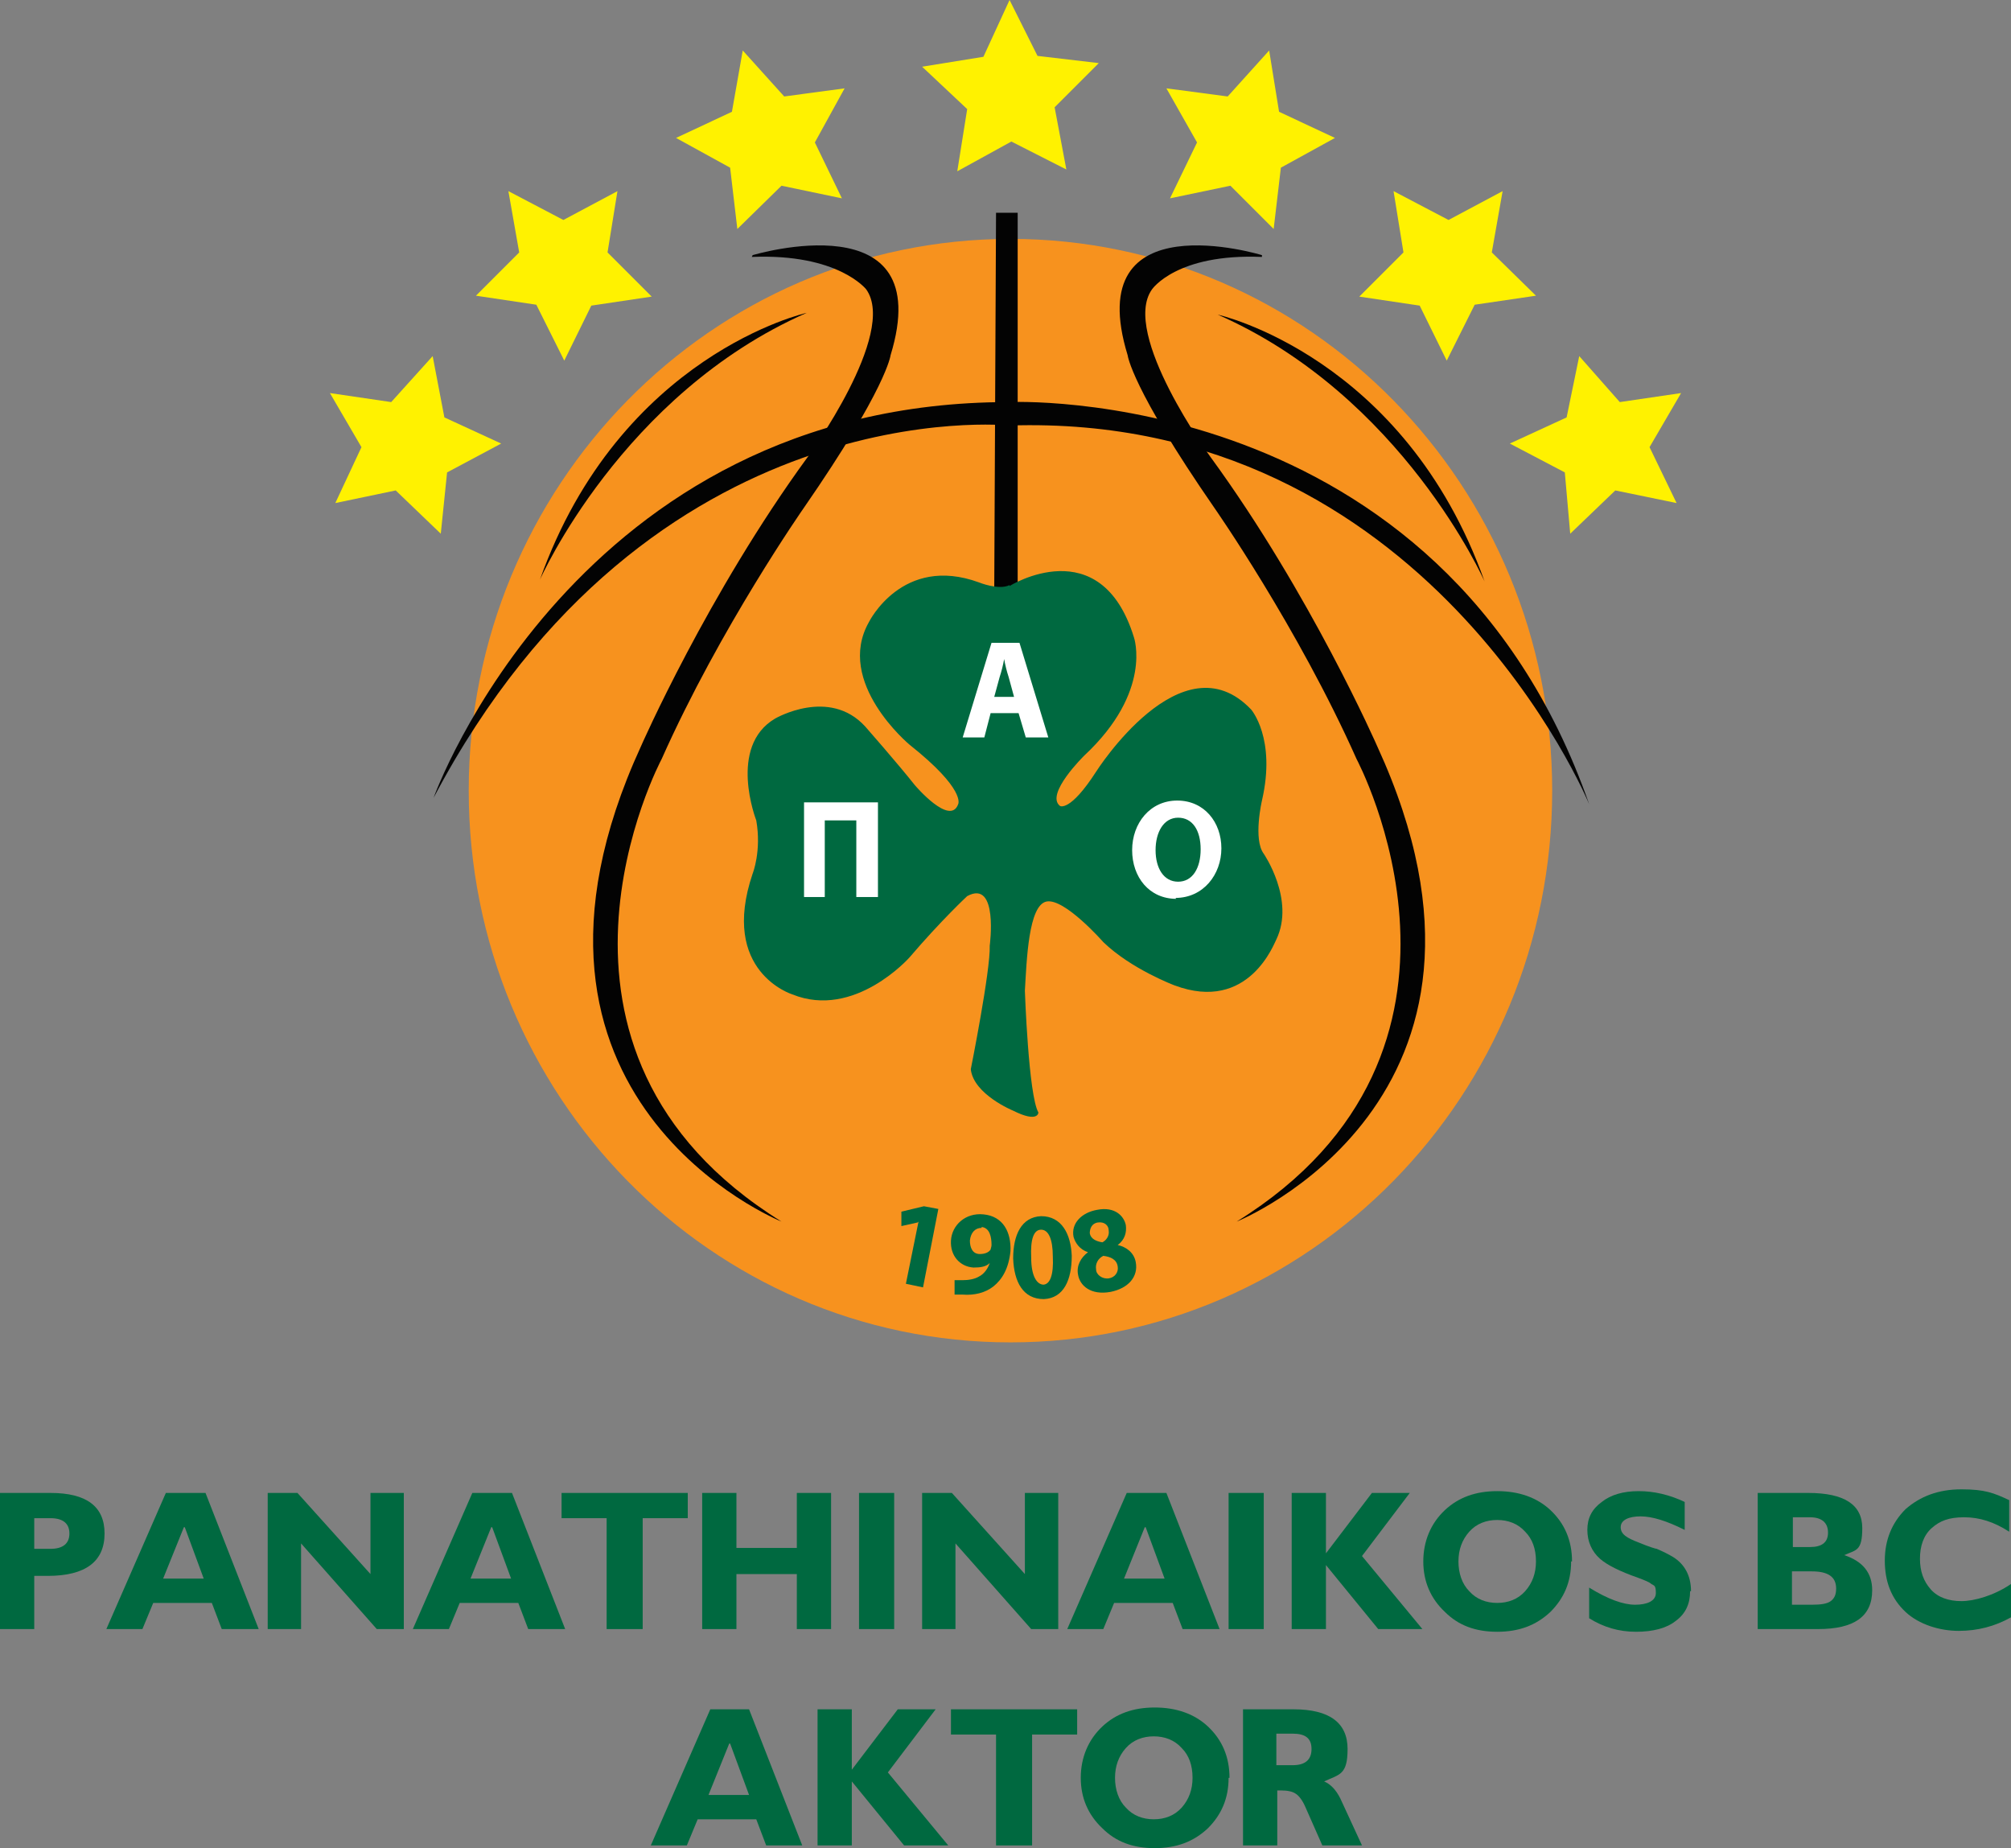 <?xml version="1.0" encoding="UTF-8"?>
<svg id="Layer_14" data-name="Layer 14" xmlns="http://www.w3.org/2000/svg" version="1.1" viewBox="0 0 223.1 205">
  <rect x="0" y="0" width="223.1" height="205" fill="#808080" stroke="none"/>
  <defs>
    <style>
      .cls-1 {
        fill: #006940;
      }

      .cls-1, .cls-2, .cls-3, .cls-4, .cls-5 {
        stroke-width: 0px;
      }

      .cls-2 {
        fill: #fff200;
      }

      .cls-3 {
        fill: #030303;
      }

      .cls-4 {
        fill: #f7921e;
      }

      .cls-5 {
        fill: #fff;
      }
    </style>
  </defs>
  <g>
    <g>
      <path class="cls-1" d="M85,204.7l-1.1-2.9h-6.5l-1.2,2.9h-4l6.6-15.1h4.3l5.9,15.1h-4ZM80.9,193.4l-2.3,5.7h4.5l-2.1-5.7Z"/>
      <path class="cls-1" d="M100.3,204.7l-5.8-7.1v7.1h-3.8v-15.1h3.8v6.7l5.1-6.7h4.2l-5.3,7,6.7,8.1h-4.9Z"/>
      <path class="cls-1" d="M114.5,192.4v12.3h-4v-12.3h-5v-2.8h14v2.8h-5Z"/>
      <path class="cls-1" d="M136.3,197.2c0,2.3-.8,4.1-2.3,5.6-1.6,1.5-3.5,2.2-5.9,2.2s-4.3-.7-5.8-2.2c-1.6-1.5-2.4-3.4-2.4-5.6s.8-4.2,2.4-5.7c1.5-1.4,3.4-2.1,5.8-2.1s4.4.7,5.9,2.1c1.6,1.5,2.4,3.4,2.4,5.7ZM132.3,197.2c0-1.4-.4-2.5-1.2-3.3-.8-.9-1.9-1.3-3.1-1.3s-2.3.4-3.1,1.3c-.8.9-1.2,2-1.2,3.3s.4,2.5,1.2,3.3c.8.9,1.9,1.3,3.1,1.3s2.3-.4,3.1-1.3c.8-.9,1.2-2,1.2-3.3Z"/>
      <path class="cls-1" d="M146.7,204.7l-1.9-4.3c-.3-.7-.7-1.2-1-1.4-.4-.3-1-.4-1.7-.4h-.2c0,0-.1,0-.2,0v6.1h-3.8v-15.1h5.6c4,0,6,1.5,6,4.4s-.9,2.8-2.6,3.6c.7.3,1.3.9,1.8,1.9l2.4,5.2h-4.3ZM145.5,194c0-1.2-.7-1.7-2.1-1.7h-1.8v3.5h1.8c1.4,0,2.1-.6,2.1-1.8Z"/>
    </g>
    <g>
      <path class="cls-1" d="M11.6,170.1c0,3.1-2.1,4.7-6.3,4.7h-1.5v5.9H0v-15.1h5.6c4,0,6,1.5,6,4.5ZM7.7,170.1c0-1.1-.7-1.7-2.1-1.7h-1.8v3.4h1.8c1.4,0,2.1-.6,2.1-1.7Z"/>
      <path class="cls-1" d="M24.6,180.7l-1.1-2.9h-6.5l-1.2,2.9h-4l6.6-15.1h4.4l5.9,15.1h-4ZM20.4,169.4l-2.3,5.7h4.5l-2.1-5.7Z"/>
      <path class="cls-1" d="M41.8,180.7l-8.4-9.5v9.5h-3.7v-15.1h3.3l8.1,9v-9h3.7v15.1h-3Z"/>
      <path class="cls-1" d="M58.6,180.7l-1.1-2.9h-6.5l-1.2,2.9h-4l6.6-15.1h4.4l5.9,15.1h-4ZM54.5,169.4l-2.3,5.7h4.5l-2.1-5.7Z"/>
      <path class="cls-1" d="M71.3,168.4v12.3h-4v-12.3h-5v-2.8h14v2.8h-5Z"/>
      <path class="cls-1" d="M88.4,180.7v-6.1h-6.7v6.1h-3.8v-15.1h3.8v6.1h6.7v-6.1h3.8v15.1h-3.8Z"/>
      <path class="cls-1" d="M95.3,180.7v-15.1h3.9v15.1h-3.9Z"/>
      <path class="cls-1" d="M114.4,180.7l-8.4-9.5v9.5h-3.7v-15.1h3.3l8.1,9v-9h3.7v15.1h-3Z"/>
      <path class="cls-1" d="M131.2,180.7l-1.1-2.9h-6.5l-1.2,2.9h-4l6.6-15.1h4.4l5.9,15.1h-4ZM127,169.4l-2.3,5.7h4.5l-2.1-5.7Z"/>
      <path class="cls-1" d="M136.3,180.7v-15.1h3.9v15.1h-3.9Z"/>
      <path class="cls-1" d="M152.9,180.7l-5.8-7.1v7.1h-3.8v-15.1h3.8v6.7l5.1-6.7h4.2l-5.3,7,6.7,8.1h-4.9Z"/>
      <path class="cls-1" d="M174.3,173.2c0,2.3-.8,4.1-2.3,5.6-1.6,1.5-3.5,2.2-5.9,2.2s-4.3-.7-5.8-2.2c-1.6-1.5-2.4-3.4-2.4-5.6s.8-4.2,2.4-5.7c1.5-1.4,3.4-2.1,5.8-2.1s4.4.7,5.9,2.1c1.6,1.5,2.4,3.4,2.4,5.7ZM170.4,173.2c0-1.4-.4-2.5-1.2-3.3-.8-.9-1.9-1.3-3.1-1.3s-2.3.4-3.1,1.3c-.8.9-1.2,2-1.2,3.3s.4,2.5,1.2,3.3c.8.9,1.9,1.3,3.1,1.3s2.3-.4,3.1-1.3c.8-.9,1.2-2,1.2-3.3Z"/>
      <path class="cls-1" d="M187.5,176.5c0,1.4-.5,2.5-1.6,3.3-1,.8-2.5,1.2-4.4,1.2s-3.6-.5-5.2-1.5v-3.4c2.1,1.3,3.8,1.9,5.1,1.9s2.3-.4,2.3-1.3-.2-.8-.5-1c-.2-.2-.7-.4-1.5-.7-2-.7-3.4-1.4-4.2-2.1-.9-.8-1.4-1.9-1.4-3.2s.5-2.3,1.6-3.1c1-.8,2.4-1.2,4.1-1.2s3.4.4,5.1,1.2v3.1c-2-1-3.6-1.5-4.9-1.5s-2.2.4-2.2,1.2.7,1.2,2,1.7c1.2.5,1.9.7,2,.7.7.3,1.3.6,1.8.9,1.3.8,2,2.1,2,3.8Z"/>
      <path class="cls-1" d="M207.7,176.4c0,2.9-2,4.3-6,4.3h-6.7v-15.1h5.6c4,0,6,1.3,6,3.9s-.7,2.4-2,3c2.1.7,3.1,2,3.1,3.9ZM202.8,170c0-1.1-.7-1.7-2-1.7h-1.9v3.3h1.9c1.3,0,2-.5,2-1.6ZM203.7,176.2c0-1.3-.9-1.9-2.7-1.9h-2.2v3.7h2.2c1,0,1.7-.1,2.1-.4.4-.3.6-.7.6-1.4Z"/>
      <path class="cls-1" d="M223.1,179.4c-1.8,1-3.7,1.5-5.8,1.5s-4.4-.7-5.9-2.1c-1.6-1.5-2.3-3.4-2.3-5.7s.8-4.2,2.3-5.7c1.6-1.4,3.6-2.2,6.2-2.2s3.6.4,5.3,1.2v3.5c-1.7-1.1-3.3-1.6-5-1.6s-2.7.4-3.6,1.2c-.9.8-1.3,2-1.3,3.4s.4,2.5,1.2,3.4c.8.9,2,1.3,3.4,1.3s3.6-.6,5.5-1.9v3.5Z"/>
    </g>
  </g>
  <g>
    <polygon class="cls-2" points="186.5 43.6 179.7 44.6 175.2 39.5 173.8 46.3 167.5 49.2 173.6 52.4 174.2 59.2 179.2 54.4 186 55.8 183 49.6 186.5 43.6"/>
    <polygon class="cls-2" points="165.5 28 166.7 21.2 160.7 24.4 154.6 21.2 155.7 28 150.8 32.9 157.5 33.9 160.5 40 163.6 33.8 170.4 32.8 165.5 28"/>
    <polygon class="cls-2" points="140.8 5.6 136.2 10.7 129.4 9.8 132.8 15.8 129.8 22 136.5 20.6 141.3 25.4 142.1 18.6 148.1 15.3 141.9 12.4 140.8 5.6"/>
    <g>
      <polygon class="cls-2" points="36.6 43.6 43.4 44.6 48 39.5 49.3 46.3 55.6 49.2 49.6 52.4 48.9 59.2 43.9 54.4 37.2 55.8 40.1 49.6 36.6 43.6"/>
      <polygon class="cls-2" points="57.6 28 56.4 21.2 62.5 24.4 68.5 21.2 67.4 28 72.3 32.9 65.6 33.9 62.6 40 59.5 33.8 52.8 32.8 57.6 28"/>
      <polygon class="cls-2" points="82.4 5.6 87 10.7 93.7 9.8 90.4 15.8 93.4 22 86.7 20.6 81.8 25.4 81 18.6 75 15.3 81.2 12.4 82.4 5.6"/>
      <polygon class="cls-2" points="112 0 115.1 6.2 121.9 7 117 11.9 118.3 18.8 112.2 15.7 106.2 19 107.3 12.1 102.3 7.4 109.1 6.3 112 0"/>
    </g>
    <path class="cls-4" d="M172.2,87.7c0,33.8-26.9,61.2-60.1,61.2s-60.1-27.4-60.1-61.2,26.9-61.2,60.1-61.2,60.1,27.4,60.1,61.2Z"/>
    <polygon class="cls-3" points="110.5 23.6 112.9 23.6 112.9 65.8 110.3 65.8 110.5 23.6"/>
    <path class="cls-3" d="M135.1,34.9s20.7,4.6,29.6,29.6c0,0-9.1-20.6-29.6-29.6Z"/>
    <path class="cls-3" d="M89.5,34.7s-20.7,4.6-29.6,29.6c0,0,9.1-20.6,29.6-29.6Z"/>
    <path class="cls-3" d="M83.5,28.3s20.6-6.2,15.3,11.1c0,0-.4,3.6-9.6,16.9,0,0-9.3,13.3-15.8,27.9,0,0-17.3,32.3,13.3,51.3,0,0-33.6-13.5-15.6-52.7,0,0,7.4-16.9,18.5-32.1,0,0,10-13.7,6.5-18.6,0,0-3.1-4-12.7-3.6Z"/>
    <path class="cls-3" d="M140,28.3s-20.2-6.2-14.9,11.1c0,0,.4,3.6,9.6,16.9,0,0,9.3,13.3,15.8,27.9,0,0,17.3,32.3-13.3,51.3,0,0,33.6-13.5,15.6-52.7,0,0-7.4-16.9-18.5-32.1,0,0-10-13.7-6.5-18.6,0,0,2.7-4,12.2-3.6Z"/>
    <path class="cls-1" d="M112,65s10.1-6.3,13.8,5.7c0,0,2.1,6-5.5,13.1,0,0-4.4,4.3-2.7,5.6,0,0,1.1.7,4-3.8,0,0,9.5-15,17.2-6.9,0,0,2.8,3.2,1.2,10.1,0,0-1,4.3.2,5.9,0,0,3.5,5.1,1.4,9.5-.2.3-3,8.2-11.3,5.1,0,0-4.8-1.8-7.9-4.8,0,0-4.3-4.9-6.3-4.5-2,.4-2.2,6.5-2.4,9.9,0,0,.4,11.6,1.5,13.5,0,0,0,1.2-2.8-.2,0,0-4.4-1.8-4.7-4.6,0,0,2.2-11,2.1-13.7,0,0,1-7.4-2.5-5.5,0,0-2.9,2.7-6.4,6.8,0,0-6.1,6.9-13,4.1,0,0-8.1-2.5-4.4-13.4,0,0,1-2.5.4-5.9,0,0-3.2-8.2,2.1-11.3,0,0,6-3.5,10,.9,0,0,3.6,4.1,5.5,6.5,0,0,3.9,4.6,4.8,2.1,0,0,.9-1.6-5.4-6.6,0,0-8.3-6.9-4.5-13.6,0,0,3.7-7.5,12.2-4.4,0,0,2.2.9,3.4.3Z"/>
    <path class="cls-5" d="M97.3,99.5h-2.3v-8.5h-3.5v8.5h-2.3v-10.5h8.2v10.5Z"/>
    <path class="cls-5" d="M109.9,79.1l-.7,2.7h-2.4l3.2-10.5h3.1l3.2,10.5h-2.5l-.8-2.7h-3ZM112.5,77.3l-.6-2.2c-.2-.6-.4-1.4-.5-2h0c-.1.6-.3,1.4-.5,2l-.6,2.2h2.3Z"/>
    <path class="cls-5" d="M130.5,99.7c-3,0-4.9-2.4-4.9-5.4s2-5.5,5-5.5,4.9,2.4,4.9,5.3-2,5.5-5.1,5.5h0ZM130.7,97.8c1.6,0,2.5-1.5,2.5-3.6s-.9-3.5-2.5-3.5-2.5,1.6-2.5,3.6.9,3.5,2.5,3.5h0Z"/>
    <g>
      <path class="cls-1" d="M101.8,135.6h0s-1.8.4-1.8.4v-1.6s2.5-.6,2.5-.6l1.6.3-1.7,8.7-1.9-.4,1.4-6.9Z"/>
      <path class="cls-1" d="M105.9,142c.3,0,.5,0,.9,0,.6,0,1.3-.1,1.8-.4.6-.3,1-.9,1.2-1.5h0c-.4.4-1,.5-1.8.5-1.5-.1-2.6-1.3-2.5-3,.1-1.7,1.6-3.1,3.6-2.9,2.2.2,3.1,2,3,4.1-.2,1.9-.9,3.1-1.9,3.9-.9.7-2.1,1-3.4.9-.3,0-.7,0-.9,0v-1.6ZM108.9,136.2c-.7,0-1.2.5-1.3,1.4,0,.8.3,1.5,1.1,1.5.6,0,1-.2,1.2-.5,0-.1.1-.3.1-.5,0-.9-.2-1.9-1.1-2h0Z"/>
      <path class="cls-1" d="M115.8,144.1c-2.3,0-3.3-1.9-3.4-4.5,0-2.6.9-4.6,3.1-4.7,2.3,0,3.3,2,3.4,4.4,0,2.7-.9,4.7-3.1,4.8h0ZM115.7,142.5c.8,0,1.2-1.1,1.1-3.1,0-2-.5-3-1.3-3-.8,0-1.2,1-1.1,3.1,0,2,.6,3,1.4,3h0Z"/>
      <path class="cls-1" d="M121.7,134.2c2-.4,3,.7,3.2,1.7.1.8-.1,1.6-.9,2.2h0c.9.2,1.8.8,2,1.9.3,1.6-.8,2.9-2.8,3.3-2.2.4-3.4-.7-3.6-1.9-.2-1,.3-1.9,1.1-2.5h0c-.9-.3-1.4-1-1.6-1.7-.3-1.5.9-2.7,2.6-3h0ZM121.8,135.6c-.7.1-.9.7-.9,1.2.1.6.7.9,1.4,1,.4-.2.8-.7.7-1.3,0-.6-.5-1-1.2-.9h0ZM123,141.8c.7-.1,1.1-.7,1-1.3-.1-.8-.8-1.1-1.6-1.2-.6.3-.9.9-.8,1.5,0,.6.7,1.1,1.4,1h0Z"/>
    </g>
    <path class="cls-3" d="M48.1,88.5s15.7-43.9,63.8-43.9c0,0,48-2.3,64.4,44.6,0,0-17.9-43.5-64.3-42,0,0-39.9-4.2-63.9,41.3Z"/>
  </g>
</svg>